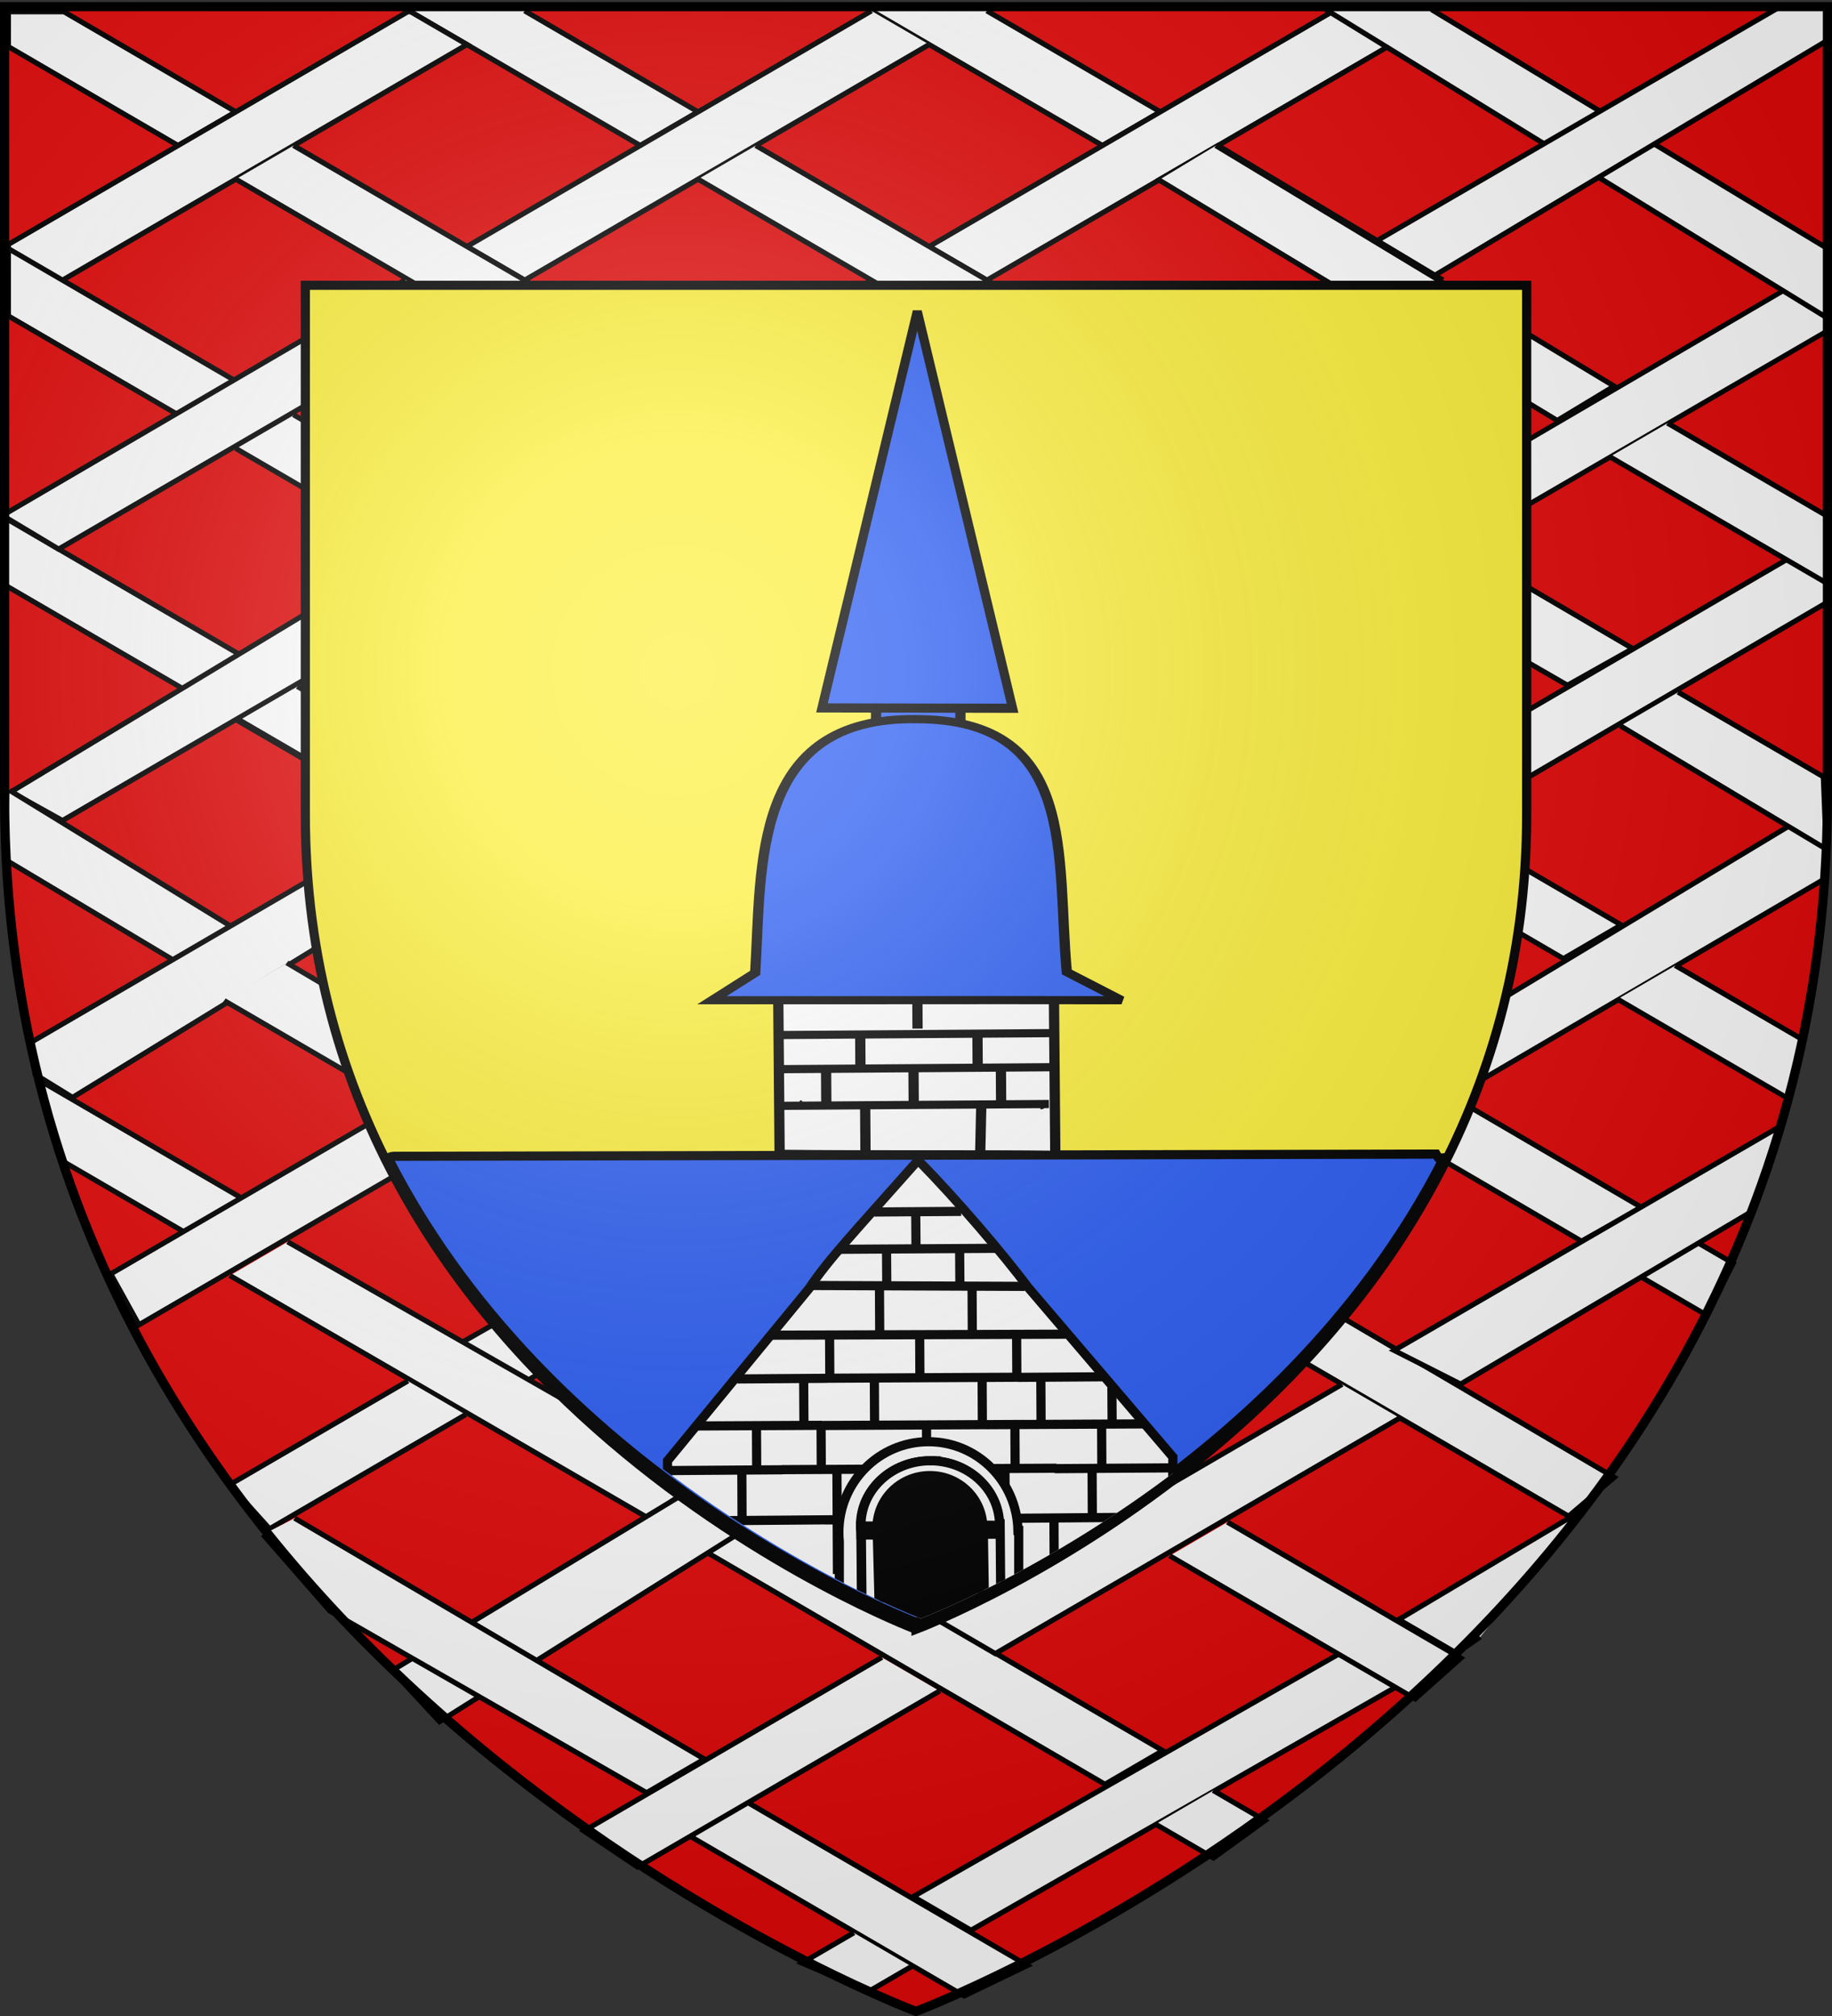 <svg xmlns="http://www.w3.org/2000/svg" xmlns:xlink="http://www.w3.org/1999/xlink" width="600" height="660" version="1.0"><rect width="100%" height="100%" fill="#333333" stroke="none"/><desc>Flag of Canton of Valais (Wallis)</desc><defs><pattern id="n" width="63.433" height="32.822" patternTransform="translate(706.076 -110.317)" patternUnits="userSpaceOnUse"><path d="M1 16.188V1m45.974 15.188v15.634H15.96V16.188M31.467 1v15.188M1 31.822h61.433M1 16.188h61.433" style="fill:none;fill-opacity:1;fill-rule:evenodd;stroke:#000;stroke-width:2;stroke-linecap:square;stroke-linejoin:miter;stroke-miterlimit:4;stroke-dasharray:none;stroke-opacity:1;display:inline"/></pattern><pattern xlink:href="#n" id="o" patternTransform="translate(706.076 -110.317)"/><pattern xlink:href="#n" id="p" patternTransform="translate(706.076 -110.317)"/><pattern xlink:href="#n" id="q" patternTransform="translate(706.076 -110.317)"/><pattern xlink:href="#o" id="u" patternTransform="translate(1455.798 -99.233)"/><pattern xlink:href="#p" id="s" patternTransform="translate(1455.798 -99.233)"/><pattern xlink:href="#q" id="r" patternTransform="translate(1455.798 -99.233)"/><pattern xlink:href="#F" id="E" patternTransform="translate(1455.798 -99.233)"/><pattern xlink:href="#G" id="D" patternTransform="translate(1455.798 -99.233)"/><pattern xlink:href="#H" id="C" patternTransform="translate(1455.798 -99.233)"/><pattern xlink:href="#y" id="F" patternTransform="translate(706.076 -110.317)"/><pattern xlink:href="#y" id="G" patternTransform="translate(706.076 -110.317)"/><pattern xlink:href="#y" id="H" patternTransform="translate(706.076 -110.317)"/><pattern id="y" width="63.433" height="32.822" patternTransform="translate(706.076 -110.317)" patternUnits="userSpaceOnUse"><path d="M1 16.188V1m45.974 15.188v15.634H15.96V16.188M31.467 1v15.188M1 31.822h61.433M1 16.188h61.433" style="fill:none;fill-opacity:1;fill-rule:evenodd;stroke:#000;stroke-width:2;stroke-linecap:square;stroke-linejoin:miter;stroke-miterlimit:4;stroke-dasharray:none;stroke-opacity:1;display:inline"/></pattern><g id="f"><path id="e" d="M0 0v1h.5z" transform="rotate(18 3.157 -.5)"/><use xlink:href="#e" width="810" height="540" transform="scale(-1 1)"/></g><g id="g"><use xlink:href="#f" width="810" height="540" transform="rotate(72)"/><use xlink:href="#f" width="810" height="540" transform="rotate(144)"/></g><g id="j"><path id="i" d="M0 0v1h.5z" transform="rotate(18 3.157 -.5)"/><use xlink:href="#i" width="810" height="540" transform="scale(-1 1)"/></g><g id="k"><use xlink:href="#j" width="810" height="540" transform="rotate(72)"/><use xlink:href="#j" width="810" height="540" transform="rotate(144)"/></g><g id="L"><path id="K" d="M0 0v1h.5z" transform="rotate(18 3.157 -.5)"/><use xlink:href="#K" width="810" height="540" transform="scale(-1 1)"/></g><g id="M"><use xlink:href="#L" width="810" height="540" transform="rotate(72)"/><use xlink:href="#L" width="810" height="540" transform="rotate(144)"/></g><g id="aa"><path id="Z" d="M0 0v1h.5z" transform="rotate(18 3.157 -.5)"/><use xlink:href="#Z" width="810" height="540" transform="scale(-1 1)"/></g><g id="ab"><use xlink:href="#aa" width="810" height="540" transform="rotate(72)"/><use xlink:href="#aa" width="810" height="540" transform="rotate(144)"/></g><radialGradient xlink:href="#a" id="ap" cx="221.445" cy="226.331" r="300" fx="221.445" fy="226.331" gradientTransform="matrix(1.353 0 0 1.349 -77.63 -85.747)" gradientUnits="userSpaceOnUse"/><linearGradient id="a"><stop offset="0" style="stop-color:white;stop-opacity:.314"/><stop offset=".19" style="stop-color:white;stop-opacity:.251"/><stop offset=".6" style="stop-color:#6b6b6b;stop-opacity:.125"/><stop offset="1" style="stop-color:black;stop-opacity:.125"/></linearGradient><clipPath id="ao" clipPathUnits="userSpaceOnUse"><path d="M437.08 274.98s200-75.3 200-266.667v-173.334h-400V8.313c0 191.367 200 266.666 200 266.666z" style="fill:none;stroke:#000;stroke-width:3;stroke-miterlimit:4;stroke-opacity:1;stroke-dasharray:none"/></clipPath></defs><g style="display:inline"><path d="M300 658.5s298.5-112.32 298.5-397.772V2.176H1.5v258.552C1.5 546.18 300 658.5 300 658.5" style="fill:#e20909;fill-opacity:1;fill-rule:evenodd;stroke:none;stroke-width:1px;stroke-linecap:butt;stroke-linejoin:miter;stroke-opacity:1"/><g style="fill:#fff"><g style="fill:#fff"><g style="fill:#fff;display:inline"><g style="fill:#fff;display:inline"><g style="fill:#fff"><path d="M3.209 2.681v12.503L58.84 50.786l18.922-12.11L21.516 2.681zM134.531 2.348l75.69 48.438 18.923-12.11-56.768-36.328M285.911 2.348l75.69 48.438 18.923-12.11-56.768-36.328" style="fill:#fff;stroke:#000;stroke-width:1.816;display:inline" transform="matrix(1 0 0 .91 -.523 1.429)"/><path d="M134.01 2.681 3.21 86.387v1.453l17.787 11.383 132.458-84.766L135.05 2.681zM285.911 2.348 153.454 87.114l18.922 12.11 132.458-84.767M436.771 2.681 304.834 87.114l18.922 12.11 131.323-84.04v-1.453L437.812 2.68zM3.209 87.84v24.22l55.632 35.6 18.922-12.109z" style="fill:#fff;stroke:#000;stroke-width:1.816;display:inline" transform="matrix(1 0 0 .91 -.523 1.429)"/><path d="m77.763 62.895 132.458 84.766 18.923-12.11L96.686 50.786M229.144 62.895 361.6 147.66l18.923-12.11-132.458-84.765M399.446 50.786l-18.922 12.109 74.555 47.71c12.782-7.124 8.521-5.295 17.042-12.08zM285.911 99.223 153.454 183.99l18.922 12.11 132.458-84.766M437.291 99.223 304.834 183.99l18.922 12.11 131.323-84.04v-1.453z" style="fill:#fff;stroke:#000;stroke-width:1.816;display:inline" transform="matrix(1 0 0 .91 -.523 1.429)"/><path d="m77.763 159.77 132.458 84.766 18.923-12.11-132.458-84.765M229.144 159.77 361.6 244.536l18.923-12.11-132.458-84.765" style="fill:#fff;stroke:#000;stroke-width:1.816;display:inline" transform="matrix(1 0 0 .91 -.523 1.429)"/><path d="m285.911 196.098-132.457 84.766 18.922 12.11 132.458-84.766M.992 208.173l132.458 84.766 18.922-12.11L1.96 184.608" style="fill:#fff;stroke:#000;stroke-width:1.816;display:inline" transform="matrix(1 0 0 .91 -.523 1.429)"/><path d="m457.163 209.056-130.46 83.894-18.638-11.985 130.46-83.893" style="fill:#fff;stroke:#000;stroke-width:1.793;display:inline" transform="matrix(1 0 0 .91 -.523 1.429)"/><path d="M153.454 208.865 20.996 293.631 4.113 283.322l130.418-86.566M152.178 111.212 19.72 195.978l-18.375-12.11 131.91-84.765M230.225 256.61l132.458 84.766 18.922-12.11-132.458-84.765" style="fill:#fff;stroke:#000;stroke-width:1.816;display:inline" transform="matrix(1 0 0 .91 -.523 1.429)"/><path d="m87.7 337.1-7.906-5.38 27.966-18.677 27.967-18.677 8.8 5.269 8.799 5.269-27.982 18.788c-15.39 10.334-28.377 18.789-28.86 18.789-.482 0-4.435-2.421-8.783-5.38zM146.466 298.21l-8.35-5.667 7.66-5.056 7.66-5.056 8.35 5.666 8.35 5.667-7.66 5.056-7.66 5.057zM184.29 322.726l-26.633-17.533 8.268-5.472 8.268-5.473 26.787 17.977 26.787 17.976-7.676 5.068c-4.222 2.787-8.012 5.05-8.421 5.028-.41-.021-12.73-7.928-27.38-17.571zM240.805 335.701l-8.447-5.732 27.382-17.524 27.382-17.524 7.9 5.295 7.899 5.294-26.835 17.962-26.835 17.962zM392.93 335.555l-7.935-4.782 26.562-17.718 26.562-17.718 7.98 5.342 7.981 5.343-25.561 17.157c-14.06 9.437-26.033 17.157-26.608 17.157s-4.616-2.151-8.98-4.781zM412.08 274.63l-26.003-17.452 8.048-5.313 8.049-5.313 25.96 17.399 25.959 17.398-8.006 5.366-8.006 5.366zM448.056 298.745l-7.543-5.132 7.869-5.195 7.868-5.194 9.031 5.226 9.031 5.225-7.978 5.101c-4.388 2.806-8.599 5.101-9.357 5.101s-4.773-2.31-8.921-5.132z" style="fill:#fff;fill-opacity:1;fill-rule:nonzero;stroke:#000;stroke-width:2.62;stroke-linecap:round;stroke-linejoin:bevel;stroke-miterlimit:4;stroke-opacity:1;stroke-dasharray:none;stroke-dashoffset:0;display:inline" transform="matrix(1 0 0 .91 -.523 1.429)"/><path d="M38.828 329.354c-10.79-7.326-20.821-14.067-22.292-14.978-1.8-1.116-3.395-5.283-4.882-12.75-1.214-6.1-1.93-11.336-1.592-11.635.666-.588 62.156 39.13 63.456 40.987.642.918-5.718 5.97-13.563 10.773-.83.508-10.337-5.07-21.127-12.397z" style="fill:#fff;fill-opacity:1;fill-rule:nonzero;stroke:#000;stroke-width:2.836;stroke-linecap:round;stroke-linejoin:bevel;stroke-miterlimit:4;stroke-opacity:1;stroke-dasharray:none;stroke-dashoffset:0;display:inline" transform="matrix(1 0 0 .91 -.523 1.429)"/><path d="M454.195 308.464 321.737 393.23l-18.922-12.11 132.457-84.765M286.461 294.317l-136.536 86.207 21.37 13.55 135.312-87.648M440.365 396.142l-134.09 85.847 18.923 12.11 134.905-85.847M587.544 198.543 455.087 283.31l18.922 12.11 128.354-82.495" style="fill:#fff;stroke:#000;stroke-width:1.816;display:inline" transform="matrix(1 0 0 .91 -.523 1.429)"/><path d="m584.98 102.732-126.474 81.265 18.067 11.609 125.334-80.01" style="fill:#fff;stroke:#000;stroke-width:1.738;display:inline" transform="matrix(1 0 0 .91 -.523 1.429)"/><path d="M97.944 245.411 230.4 330.177l-18.922 12.11L79.02 257.52M3.656 282.751l73.32 49.464-18.923 12.11-55.285-36.296" style="fill:#fff;stroke:#000;stroke-width:1.816;display:inline" transform="matrix(1 0 0 .91 -.523 1.429)"/><path d="M134.19 294.317 10.614 373.463l1.495 11.524 12.166 8.258 128.836-86.819" style="fill:#fff;stroke:#000;stroke-width:1.816;display:inline" transform="matrix(1 0 0 .91 -.523 1.429)"/><path d="m94.483 344.839 134.497 87.287-19.738 12.83-135.313-86.567M250.216 343.398l134.089 88.368-20.962 12.83-134.905-87.288M399.027 246.43l132.458 84.766-18.923 12.11-132.458-84.766M546.684 150.656l53.152 34.014.502 24.54-72.576-46.444" style="fill:#fff;stroke:#000;stroke-width:1.816;display:inline" transform="matrix(1 0 0 .91 -.523 1.429)"/><path d="m398.74 50.81 130.435 86.544-18.634 12.363-130.434-86.544" style="fill:#fff;stroke:#000;stroke-width:1.821;display:inline" transform="matrix(1 0 0 .91 -.523 1.429)"/><path d="m469.395 1.901 130.383 86.433.725 25.517L434.566 1.763" style="fill:#fff;stroke:#000;stroke-width:1.816;display:inline" transform="matrix(1 0 0 .91 -.523 1.429)"/><path d="M583.87.62 451.555 84.99l18.923 12.469 130.33-85.678.275-9.931M287.615 396.204l-135.72 85.126 20.553 14.27 134.09-87.286M249.878 446.005l137.352 89.449-18.107 12.83-140.207-88.729M400.04 344.118l138.168 88.728-19.738 12.11-137.76-88.368" style="fill:#fff;stroke:#000;stroke-width:1.816;display:inline" transform="matrix(1 0 0 .91 -.523 1.429)"/><path d="m586.828 295.33-129.44 85.667 18.491 12.238 122.19-78.596.276-13.38" style="fill:#fff;stroke:#000;stroke-width:1.805;display:inline" transform="matrix(1 0 0 .91 -.523 1.429)"/><path d="M402.395 146.282 535.26 231.77l-21.37 13.19-133.273-84.406M285.075 496.053l18.923 12.11M550.145 247.449l47.605 30.464.94 26.028-67.467-44.383M13.92 387.394l65.935 42.195-18.923 12.11-40.341-25.817M94.75 445.2l135.88 85.394-17.782 13.99L75.827 457.31M248.88 543.473l132.458 84.765-18.922 12.11-132.458-84.766M400.73 447.033l128.465 82.885-14.93 13.99-132.457-84.765M549.205 345.772l41.834 26.772-5.243 20.863-55.513-35.525M557.079 445.828l11.074 7.087-8.81 18.58-21.187-13.558M234.05 639.62l102.98 65.901-20.725 10.957-101.177-64.749" style="fill:#fff;stroke:#000;stroke-width:1.816;display:inline" transform="matrix(1 0 0 .91 -.523 1.429)"/><path d="M151.877 407.307 45.994 475.066l-9.215-18.322 96.175-61.547M153.001 507.362 88.79 548.454l-13.022-15.886 58.31-37.315M302.601 508.568l-158.125 109.22-15.5-18.38 154.703-102.95M458.95 508.568l-132.457 84.765-18.923-12.109 132.458-84.766M573.898 434.486l-95.002 61.878-21.774-12.109 126.809-80.862M308.241 606.79l-98.928 63.31-17.562-12.98 97.568-62.438M477.235 593.045l-158.696 99.814-18.923-12.11 160.408-100.44" style="fill:#fff;stroke:#000;stroke-width:1.816;display:inline" transform="matrix(1 0 0 .91 -.523 1.429)"/><path d="m485.245 587.371-7.683 5.805-18.922-12.11 61.48-40.233M97.047 544.63l134.169 86.646-18.923 12.11-103.69-65.368-21.923-27.55M299.061 705.881l-14.103 9.025-21.818-10.256 16.999-10.878M402.538 546.034l76.429 48.91-14.97 14.64-80.382-51.44M397.883 642.574l16.933 10.836-16.873 13.422-18.983-12.148" style="fill:#fff;stroke:#000;stroke-width:1.816;display:inline" transform="matrix(1 0 0 .91 -.523 1.429)"/></g></g></g></g></g><path d="M300 533.398s200-75.3 200-266.667V93.398H100V266.73c0 191.367 200 266.667 200 266.667z" style="fill:#fcef3c;fill-opacity:1;fill-rule:evenodd;stroke:#000;stroke-opacity:1;stroke-width:3;stroke-miterlimit:4;stroke-dasharray:none"/><path d="M300 531.127S418.262 486.6 472.907 379.013c-1.896.097-1.223 1.191-2.57-1.182l-340.29.718c-3.21-.081-2.818.736-2.382 1.584C182.56 486.91 300 531.127 300 531.127z" style="fill:#2b5df2;stroke:#000;stroke-width:3;stroke-miterlimit:4;stroke-opacity:1;stroke-dasharray:none"/><g style="stroke:#000;stroke-opacity:1;stroke-width:2.68;stroke-miterlimit:4;stroke-dasharray:none"><g style="display:inline;stroke:#000;stroke-opacity:1;stroke-width:2.68;stroke-miterlimit:4;stroke-dasharray:none"><path d="m1096.961 262.088-.689-100.05c-35.285-2.629-46.216 1.26-72 0l.69 99.723c22.262.352 53.333-.008 72 .327z" style="fill:#fff;fill-opacity:1;fill-rule:evenodd;stroke:#000;stroke-width:2.68;stroke-linecap:butt;stroke-linejoin:miter;stroke-miterlimit:4;stroke-opacity:1;stroke-dasharray:none" transform="matrix(1.254 0 0 1 -1029.969 115.97)"/><path d="M1093.06 245.859c.088 0 .175-.001 0 0zM1029.786 245.404l.524.26M1095.286 245.462l-69.952.6M1025.044 234.06l70.631-.644M1047.307 246.098l.078 14.909M1077.634 245.678l-.277 15.493M1023.958 162.357l40.263-.21M1037.103 234.87l.052 10.202M1059.933 234.87l.053 10.202M1082.763 234.554l.053 11.075M1024.365 222.894l72.024-.644M1046.012 222.057l.053 11.316M1076.638 223.171l.053 10.202M1060.934 210.575l.053 10.201M1043.785 161.335l.052 10.2M1025.14 198.778l8.109-.063M1024.723 210.808l8.698-.168M1055.132 203.638l10.275.02M1086.73 198.616l10.275.02M1085.647 211.024l10.275.02" style="fill:none;stroke:#000;stroke-width:2.68;stroke-linecap:butt;stroke-linejoin:miter;stroke-miterlimit:4;stroke-opacity:1;stroke-dasharray:none;stroke-dashoffset:0;marker:none;visibility:visible;display:inline;overflow:visible" transform="matrix(1.254 0 0 1 -1029.969 115.97)"/><path d="M1050.146 113.984h22.04v7.397h-22.04z" style="fill:#2b5df2;fill-opacity:1;stroke:#000;stroke-width:2.68;stroke-linecap:round;stroke-linejoin:round;stroke-miterlimit:4;stroke-opacity:1;stroke-dasharray:none" transform="matrix(1.254 0 0 1 -1029.969 115.97)"/></g><g style="display:inline;stroke:#000;stroke-opacity:1;stroke-width:2.68;stroke-miterlimit:4;stroke-dasharray:none"><g style="display:inline;stroke:#000;stroke-opacity:1;stroke-width:2.68;stroke-miterlimit:4;stroke-dasharray:none"><path d="m803.94 249.943-11.291 8.977c50.638.033 58.045-.088 106.966 0l-14.292-9.223c-2.818-37.781 3.062-82.608-39.066-82.782-43.347-.959-40.595 47.807-42.317 83.028z" style="fill:#2b5df2;fill-opacity:1;fill-rule:nonzero;stroke:#000;stroke-width:2.68;stroke-linecap:butt;stroke-linejoin:miter;stroke-miterlimit:4;stroke-opacity:1;stroke-dasharray:none;stroke-dashoffset:0;marker:none;visibility:visible;display:inline;overflow:visible" transform="matrix(1.254 0 0 1 -760.802 68.53)"/></g></g></g><path d="m269.207 231.759 31.208-129.824 31.215 129.941z" style="fill:#2b5df2;stroke:#000;stroke-width:3;stroke-linecap:butt;stroke-linejoin:miter;stroke-miterlimit:4;stroke-opacity:1;stroke-dasharray:none"/></g><g clip-path="url(#ao)" style="display:inline;stroke:#000;stroke-opacity:1;stroke-width:3;stroke-miterlimit:4;stroke-dasharray:none" transform="translate(-135.51 254.882)"><g style="display:inline;stroke:#000;stroke-opacity:1;stroke-width:3;stroke-miterlimit:4;stroke-dasharray:none"><path d="m354.12 223.362.618 86.637h164.164l.743-87.875-47.134-55.2c-8.79-11.634-23.107-28.511-36.31-41.978-20.489 23.139-29.422 32.475-35.69 41.977z" style="fill:#fff;fill-opacity:1;fill-rule:evenodd;stroke:#000;stroke-width:3;stroke-linecap:butt;stroke-linejoin:miter;stroke-miterlimit:4;stroke-opacity:1;stroke-dasharray:none"/><path d="m409.616 227.149.17 33.278M409.161 242.656l-54.412.438M391.582 226.256l89.938-.47M391.8 226.296l-38.96.27M480.894 225.929l39.06-.262M458.434 211.535l51.64-.257M469.072 196.047l28.42-.198M421.875 141.905l28.432-.202M464.644 226.136l.19 36.62M464.48 242.203l54.084-.443M493.184 226.388l.088 16.74M480.692 242.678l.084 18.686M378.467 226.627l.076 16.249M404.491 211.798l66.351-.343M469.194 196.001l-63.27.33M388.407 182.238l96.124-.33M423.545 166.45l.078 14.909M453.872 166.03l.085 16.217M457.172 197.14l.075 14.386M421.872 196.54l.071 14.765M476.396 196.532l.072 13.863M499.666 199.383l.074 11.414M377.02 196.56l29.456-.206M404.683 211.74l-41.047.214M398.72 196.974l.083 14.044M407.207 181.934l.07 13.601M436.719 182.49l.07 13.602M468.458 181.377l.071 13.601M438.946 211.46l.071 13.601M467.902 211.46l.07 13.601M404.423 212.549l.07 14.183M383.263 212.017l.07 13.601M496.3 210.902l.07 14.184M405.717 242.718l58.403-.442M429.536 226.406l-.041 17.134M447.912 226.406l-.042 17.134M425.855 153.97l.088 12.225M449.8 154.022l.087 11.907M410.972 154.115l51.122-.316M435.423 141.835l.087 11.907" style="fill:none;stroke:#000;stroke-width:3;stroke-linecap:butt;stroke-linejoin:miter;stroke-miterlimit:4;stroke-opacity:1;stroke-dasharray:none;stroke-dashoffset:0;marker:none;visibility:visible;display:inline;overflow:visible"/><g style="stroke:#000;stroke-opacity:1;stroke-width:3;stroke-miterlimit:4;stroke-dasharray:none"><path d="M443.53 331.355c-16.2 0-29.333 13.301-29.333 29.716 0 1.026.055 2.044.155 3.043v30.652h58.751v-34.354h-.252c-.348-16.109-13.34-29.057-29.32-29.057zm-.239 10.94c9.442 0 17.116 7.423 17.322 16.656h.155l.561 35.576h-34.422l-.853-33.456q-.09-.861-.09-1.745c0-9.409 7.757-17.032 17.327-17.032z" style="fill:#fff;fill-opacity:1;fill-rule:evenodd;stroke:#000;stroke-width:3;stroke-linecap:round;stroke-miterlimit:4;stroke-opacity:1;stroke-dasharray:none" transform="translate(-3.952 -114.251)"/><path d="M443.994 337.612c-12.534 0-22.7 9.443-22.7 21.102 0 .73.045 1.455.122 2.165l.302 33.144 5.762-.198 34.417.24 5.263-.065-.284-35.75h-.194c-.27-11.443-10.323-20.638-22.688-20.638z" style="fill:#000;fill-opacity:1;fill-rule:evenodd;stroke:#000;stroke-width:3;stroke-linecap:round;stroke-miterlimit:4;stroke-opacity:1;stroke-dasharray:none;display:inline" transform="translate(-3.952 -114.251)"/><path d="M444.136 337.592c-12.534 0-22.701 9.443-22.701 21.103 0 .729.045 1.455.123 2.164l.302 33.144 5.762-.198-.846-32.584q-.09-.86-.09-1.744c0-9.41 7.756-17.032 17.327-17.032 9.442 0 17.116 7.423 17.321 16.657h.149l.555 34.943 5.264-.065-.284-35.75h-.194c-.27-11.442-10.323-20.638-22.688-20.638z" style="fill:#fff;fill-opacity:1;fill-rule:evenodd;stroke:#000;stroke-width:3;stroke-linecap:round;stroke-miterlimit:4;stroke-opacity:1;stroke-dasharray:none;display:inline" transform="translate(-3.952 -114.251)"/><path d="m466.29 358.728-.064 2.907-5.935.04-.382-1.29-.948-.042.028-1.656zM421.37 358.979l.063 2.907 5.935.039.382-1.29.949-.041-.029-1.657z" style="fill:#fff;fill-opacity:1;stroke:#000;stroke-width:3;stroke-linecap:butt;stroke-linejoin:miter;stroke-miterlimit:4;stroke-opacity:1;stroke-dasharray:none;display:inline" transform="translate(-3.952 -114.251)"/></g><path d="m401.52 165.966 69.598.291" style="fill:none;stroke:#000;stroke-width:3;stroke-linecap:butt;stroke-linejoin:miter;stroke-miterlimit:4;stroke-opacity:1;stroke-dasharray:none"/></g></g><path d="M300 658.5s298.5-112.32 298.5-397.772V2.176H1.5v258.552C1.5 546.18 300 658.5 300 658.5" style="opacity:1;fill:url(#ap);fill-opacity:1;fill-rule:evenodd;stroke:none;stroke-width:1px;stroke-linecap:butt;stroke-linejoin:miter;stroke-opacity:1"/><path d="M300 658.5S1.5 546.18 1.5 260.728V2.176h597v258.552C598.5 546.18 300 658.5 300 658.5z" style="opacity:1;fill:none;fill-opacity:1;fill-rule:evenodd;stroke:#000;stroke-width:3;stroke-linecap:butt;stroke-linejoin:miter;stroke-miterlimit:4;stroke-dasharray:none;stroke-opacity:1"/></svg>